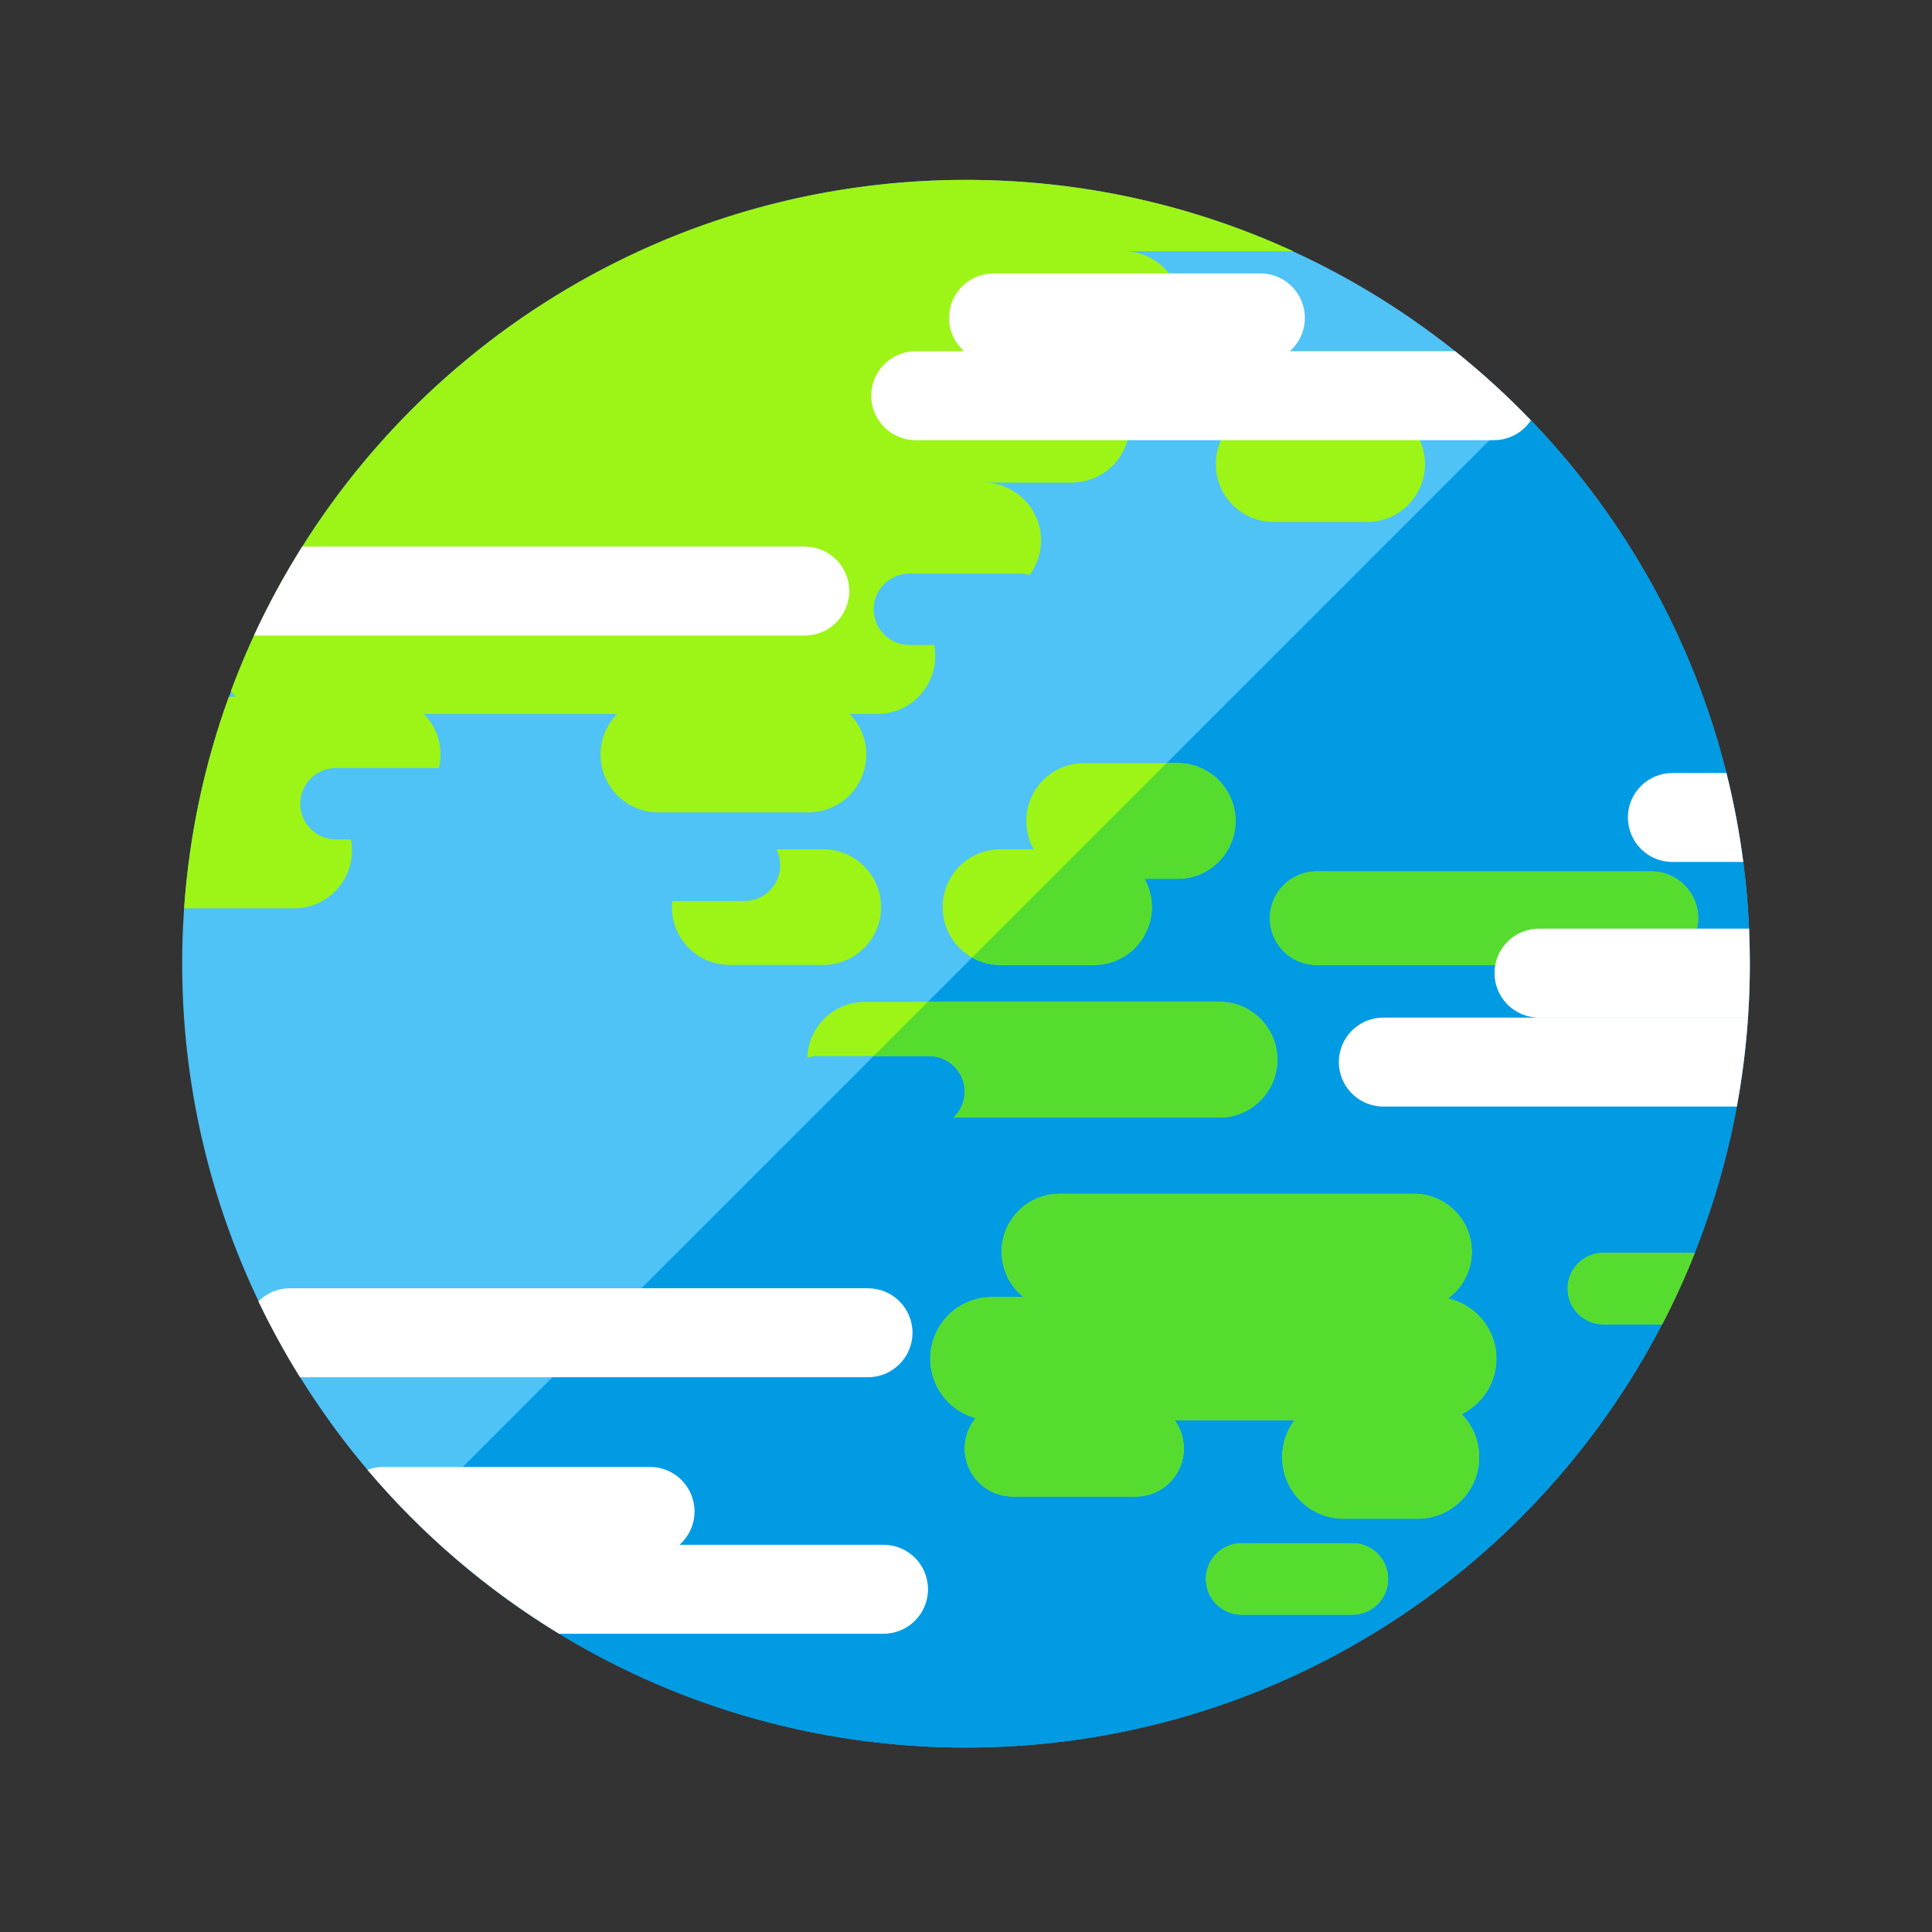 <svg width="121" height="121" viewBox="0 0 121 121" fill="none" xmlns="http://www.w3.org/2000/svg">
<rect x="0" y="0" width="121" height="121" fill="#333333" stroke="none"/>
<circle cx="60.5" cy="60.356" r="49.091" fill="#4FC2F6"/>
<path fill-rule="evenodd" clip-rule="evenodd" d="M25.788 95.069C34.671 103.953 46.944 109.447 60.5 109.447C87.612 109.447 109.591 87.469 109.591 60.357C109.591 46.8 104.096 34.528 95.213 25.644L25.788 95.069Z" fill="#009BE3"/>
<path fill-rule="evenodd" clip-rule="evenodd" d="M80.993 15.735C74.756 12.866 67.815 11.266 60.5 11.266C53.185 11.266 46.244 12.866 40.007 15.735H80.993ZM28.674 22.98C32.081 20.076 35.89 17.629 40.007 15.736H70.364C72.365 15.736 73.986 17.357 73.986 19.358C73.986 21.358 72.365 22.98 70.364 22.98H28.674ZM21.743 30.224C23.802 27.58 26.125 25.152 28.673 22.98H67.127C69.128 22.98 70.75 24.601 70.75 26.602C70.75 28.602 69.128 30.224 67.127 30.224H21.743ZM17.066 37.458C18.415 34.905 19.982 32.486 21.743 30.224H61.579C63.579 30.224 65.201 31.846 65.201 33.846C65.201 34.656 64.935 35.403 64.486 36.007C64.297 35.954 64.097 35.926 63.891 35.926H56.955C55.962 35.926 55.121 36.573 54.829 37.468H17.343C17.25 37.468 17.157 37.465 17.066 37.458ZM14.46 43.283C15.201 41.284 16.07 39.346 17.055 37.48C17.15 37.472 17.246 37.468 17.343 37.468H54.829C54.758 37.687 54.72 37.919 54.72 38.161C54.72 39.395 55.721 40.396 56.955 40.396H58.507C58.55 40.621 58.573 40.853 58.573 41.09C58.573 43.091 56.952 44.713 54.951 44.713H53.214C53.859 45.367 54.257 46.265 54.257 47.256C54.257 49.257 52.636 50.878 50.635 50.878H41.233C39.233 50.878 37.611 49.257 37.611 47.256C37.611 46.265 38.009 45.367 38.655 44.713H26.549C27.194 45.367 27.593 46.265 27.593 47.256C27.593 47.548 27.558 47.831 27.493 48.103H21.042C19.808 48.103 18.807 49.104 18.807 50.338C18.807 51.572 19.808 52.573 21.042 52.573H21.978C22.021 52.798 22.044 53.03 22.044 53.267C22.044 55.268 20.422 56.889 18.422 56.889H11.53C11.852 52.268 12.814 47.823 14.328 43.642C14.408 43.637 14.488 43.634 14.569 43.634H14.764C14.655 43.524 14.554 43.407 14.46 43.283ZM106.142 78.468C105.535 79.997 104.853 81.489 104.101 82.938H100.42C99.186 82.938 98.185 81.937 98.185 80.703C98.185 79.469 99.186 78.468 100.42 78.468H106.142ZM42.081 56.812C42.081 56.682 42.088 56.553 42.101 56.427H46.628C47.862 56.427 48.863 55.426 48.863 54.192C48.863 53.832 48.778 53.492 48.627 53.19H51.56C53.56 53.19 55.182 54.812 55.182 56.812C55.182 58.813 53.56 60.434 51.56 60.434H45.703C43.703 60.434 42.081 58.813 42.081 56.812ZM54.181 62.746C52.221 62.746 50.625 64.302 50.56 66.246C50.778 66.175 51.011 66.137 51.252 66.137H58.188C59.422 66.137 60.423 67.137 60.423 68.372C60.423 69.009 60.156 69.583 59.729 69.99H76.376C78.376 69.99 79.998 68.369 79.998 66.368C79.998 64.368 78.376 62.746 76.376 62.746H54.181ZM66.357 74.769C64.356 74.769 62.735 76.39 62.735 78.391C62.735 79.547 63.277 80.578 64.121 81.241H62.118C59.99 81.241 58.265 82.966 58.265 85.094C58.265 86.872 59.469 88.368 61.106 88.813C60.679 89.332 60.423 89.996 60.423 90.721C60.423 92.381 61.768 93.726 63.428 93.726H71.135C72.795 93.726 74.141 92.381 74.141 90.721C74.141 90.058 73.926 89.444 73.562 88.947H81.077C80.593 89.591 80.306 90.392 80.306 91.26C80.306 93.388 82.031 95.113 84.159 95.113H88.783C90.911 95.113 92.637 93.388 92.637 91.26C92.637 90.211 92.217 89.26 91.537 88.565C92.826 87.941 93.715 86.621 93.715 85.094C93.715 83.244 92.412 81.699 90.674 81.326C91.583 80.668 92.174 79.599 92.174 78.391C92.174 76.39 90.552 74.769 88.552 74.769H66.357ZM62.658 53.19C60.657 53.19 59.036 54.812 59.036 56.812C59.036 58.813 60.657 60.434 62.658 60.434H68.515C70.515 60.434 72.137 58.813 72.137 56.812C72.137 56.168 71.969 55.563 71.674 55.038H73.755C75.755 55.038 77.377 53.417 77.377 51.416C77.377 49.416 75.755 47.794 73.755 47.794H67.898C65.898 47.794 64.276 49.416 64.276 51.416C64.276 52.061 64.444 52.666 64.739 53.19H62.658ZM79.767 25.446C77.766 25.446 76.145 27.068 76.145 29.068C76.145 31.069 77.766 32.69 79.767 32.69H85.624C87.624 32.69 89.246 31.069 89.246 29.068C89.246 27.068 87.624 25.446 85.624 25.446H79.767ZM79.535 57.506C79.535 55.889 80.846 54.578 82.463 54.578H103.425C105.043 54.578 106.354 55.889 106.354 57.506C106.354 59.124 105.043 60.435 103.425 60.435H82.463C80.846 60.435 79.535 59.124 79.535 57.506ZM77.763 96.653C76.529 96.653 75.528 97.654 75.528 98.888C75.528 100.123 76.529 101.123 77.763 101.123H84.699C85.933 101.123 86.934 100.123 86.934 98.888C86.934 97.654 85.933 96.653 84.699 96.653H77.763Z" fill="#9CF516"/>
<path fill-rule="evenodd" clip-rule="evenodd" d="M60.885 59.971L73.063 47.794H73.755C75.755 47.794 77.377 49.415 77.377 51.416C77.377 53.416 75.755 55.038 73.755 55.038H71.674C71.969 55.562 72.137 56.167 72.137 56.812C72.137 58.812 70.515 60.434 68.515 60.434H62.658C62.014 60.434 61.409 60.266 60.885 59.971ZM54.721 66.136L58.111 62.745H76.375C78.376 62.745 79.997 64.367 79.997 66.368C79.997 68.368 78.376 69.99 76.375 69.99H59.729C60.156 69.583 60.423 69.008 60.423 68.371C60.423 67.137 59.422 66.136 58.188 66.136H54.721ZM104.101 82.937C104.853 81.488 105.535 79.996 106.142 78.467H100.42C99.186 78.467 98.185 79.468 98.185 80.702C98.185 81.936 99.186 82.937 100.42 82.937H104.101ZM62.734 78.39C62.734 76.39 64.356 74.768 66.357 74.768H88.552C90.552 74.768 92.174 76.39 92.174 78.39C92.174 79.598 91.582 80.668 90.674 81.326C92.412 81.698 93.715 83.244 93.715 85.093C93.715 86.621 92.826 87.941 91.537 88.564C92.217 89.259 92.636 90.21 92.636 91.259C92.636 93.387 90.911 95.112 88.783 95.112H84.159C82.031 95.112 80.306 93.387 80.306 91.259C80.306 90.391 80.593 89.591 81.077 88.946H73.562C73.925 89.444 74.14 90.057 74.14 90.72C74.14 92.38 72.795 93.726 71.135 93.726H63.428C61.768 93.726 60.423 92.38 60.423 90.72C60.423 89.996 60.679 89.331 61.106 88.812C59.469 88.368 58.265 86.871 58.265 85.093C58.265 82.965 59.99 81.24 62.118 81.24H64.121C63.277 80.577 62.734 79.547 62.734 78.39ZM82.463 54.577C80.846 54.577 79.535 55.888 79.535 57.505C79.535 59.123 80.846 60.434 82.463 60.434H103.425C105.043 60.434 106.354 59.123 106.354 57.505C106.354 55.888 105.043 54.577 103.425 54.577H82.463ZM75.528 98.888C75.528 97.653 76.528 96.653 77.763 96.653H84.699C85.933 96.653 86.934 97.653 86.934 98.888C86.934 100.122 85.933 101.122 84.699 101.122H77.763C76.528 101.122 75.528 100.122 75.528 98.888Z" fill="#56DC2F"/>
<path fill-rule="evenodd" clip-rule="evenodd" d="M109.477 63.731C109.553 62.616 109.591 61.491 109.591 60.357C109.591 59.621 109.575 58.888 109.543 58.16H96.385C94.847 58.16 93.6 59.407 93.6 60.945C93.6 62.484 94.847 63.731 96.385 63.731H109.477ZM109.477 63.732H86.636C85.098 63.732 83.851 64.979 83.851 66.517C83.851 68.055 85.098 69.302 86.636 69.302H108.778C109.114 67.479 109.349 65.62 109.477 63.732ZM35.01 102.32H55.335C56.873 102.32 58.12 101.073 58.12 99.535C58.12 97.996 56.873 96.749 55.335 96.749H42.555C43.133 96.239 43.498 95.492 43.498 94.661C43.498 93.122 42.251 91.875 40.713 91.875H24.001C23.653 91.875 23.32 91.939 23.014 92.055C26.426 96.087 30.477 99.56 35.01 102.32ZM18.788 86.254H54.364C55.902 86.254 57.149 85.007 57.149 83.469C57.149 81.931 55.902 80.684 54.364 80.684H18.155C17.385 80.684 16.688 80.996 16.183 81.502C16.966 83.138 17.836 84.724 18.788 86.254ZM108.127 48.412C108.582 50.231 108.935 52.09 109.181 53.983H104.74C103.202 53.983 101.955 52.736 101.955 51.197C101.955 49.659 103.202 48.412 104.74 48.412H108.127ZM91.136 21.997C92.811 23.336 94.395 24.782 95.88 26.325C95.38 27.074 94.528 27.568 93.56 27.568H57.351C55.813 27.568 54.566 26.321 54.566 24.782C54.566 23.244 55.813 21.997 57.351 21.997H60.383C59.805 21.487 59.44 20.74 59.44 19.908C59.44 18.37 60.687 17.123 62.225 17.123H78.937C80.475 17.123 81.722 18.37 81.722 19.908C81.722 20.74 81.358 21.487 80.78 21.997H91.136ZM15.906 39.803C16.796 37.875 17.808 36.015 18.93 34.232H50.403C51.942 34.232 53.189 35.479 53.189 37.018C53.189 38.556 51.942 39.803 50.403 39.803H15.906Z" fill="white"/>
</svg>
